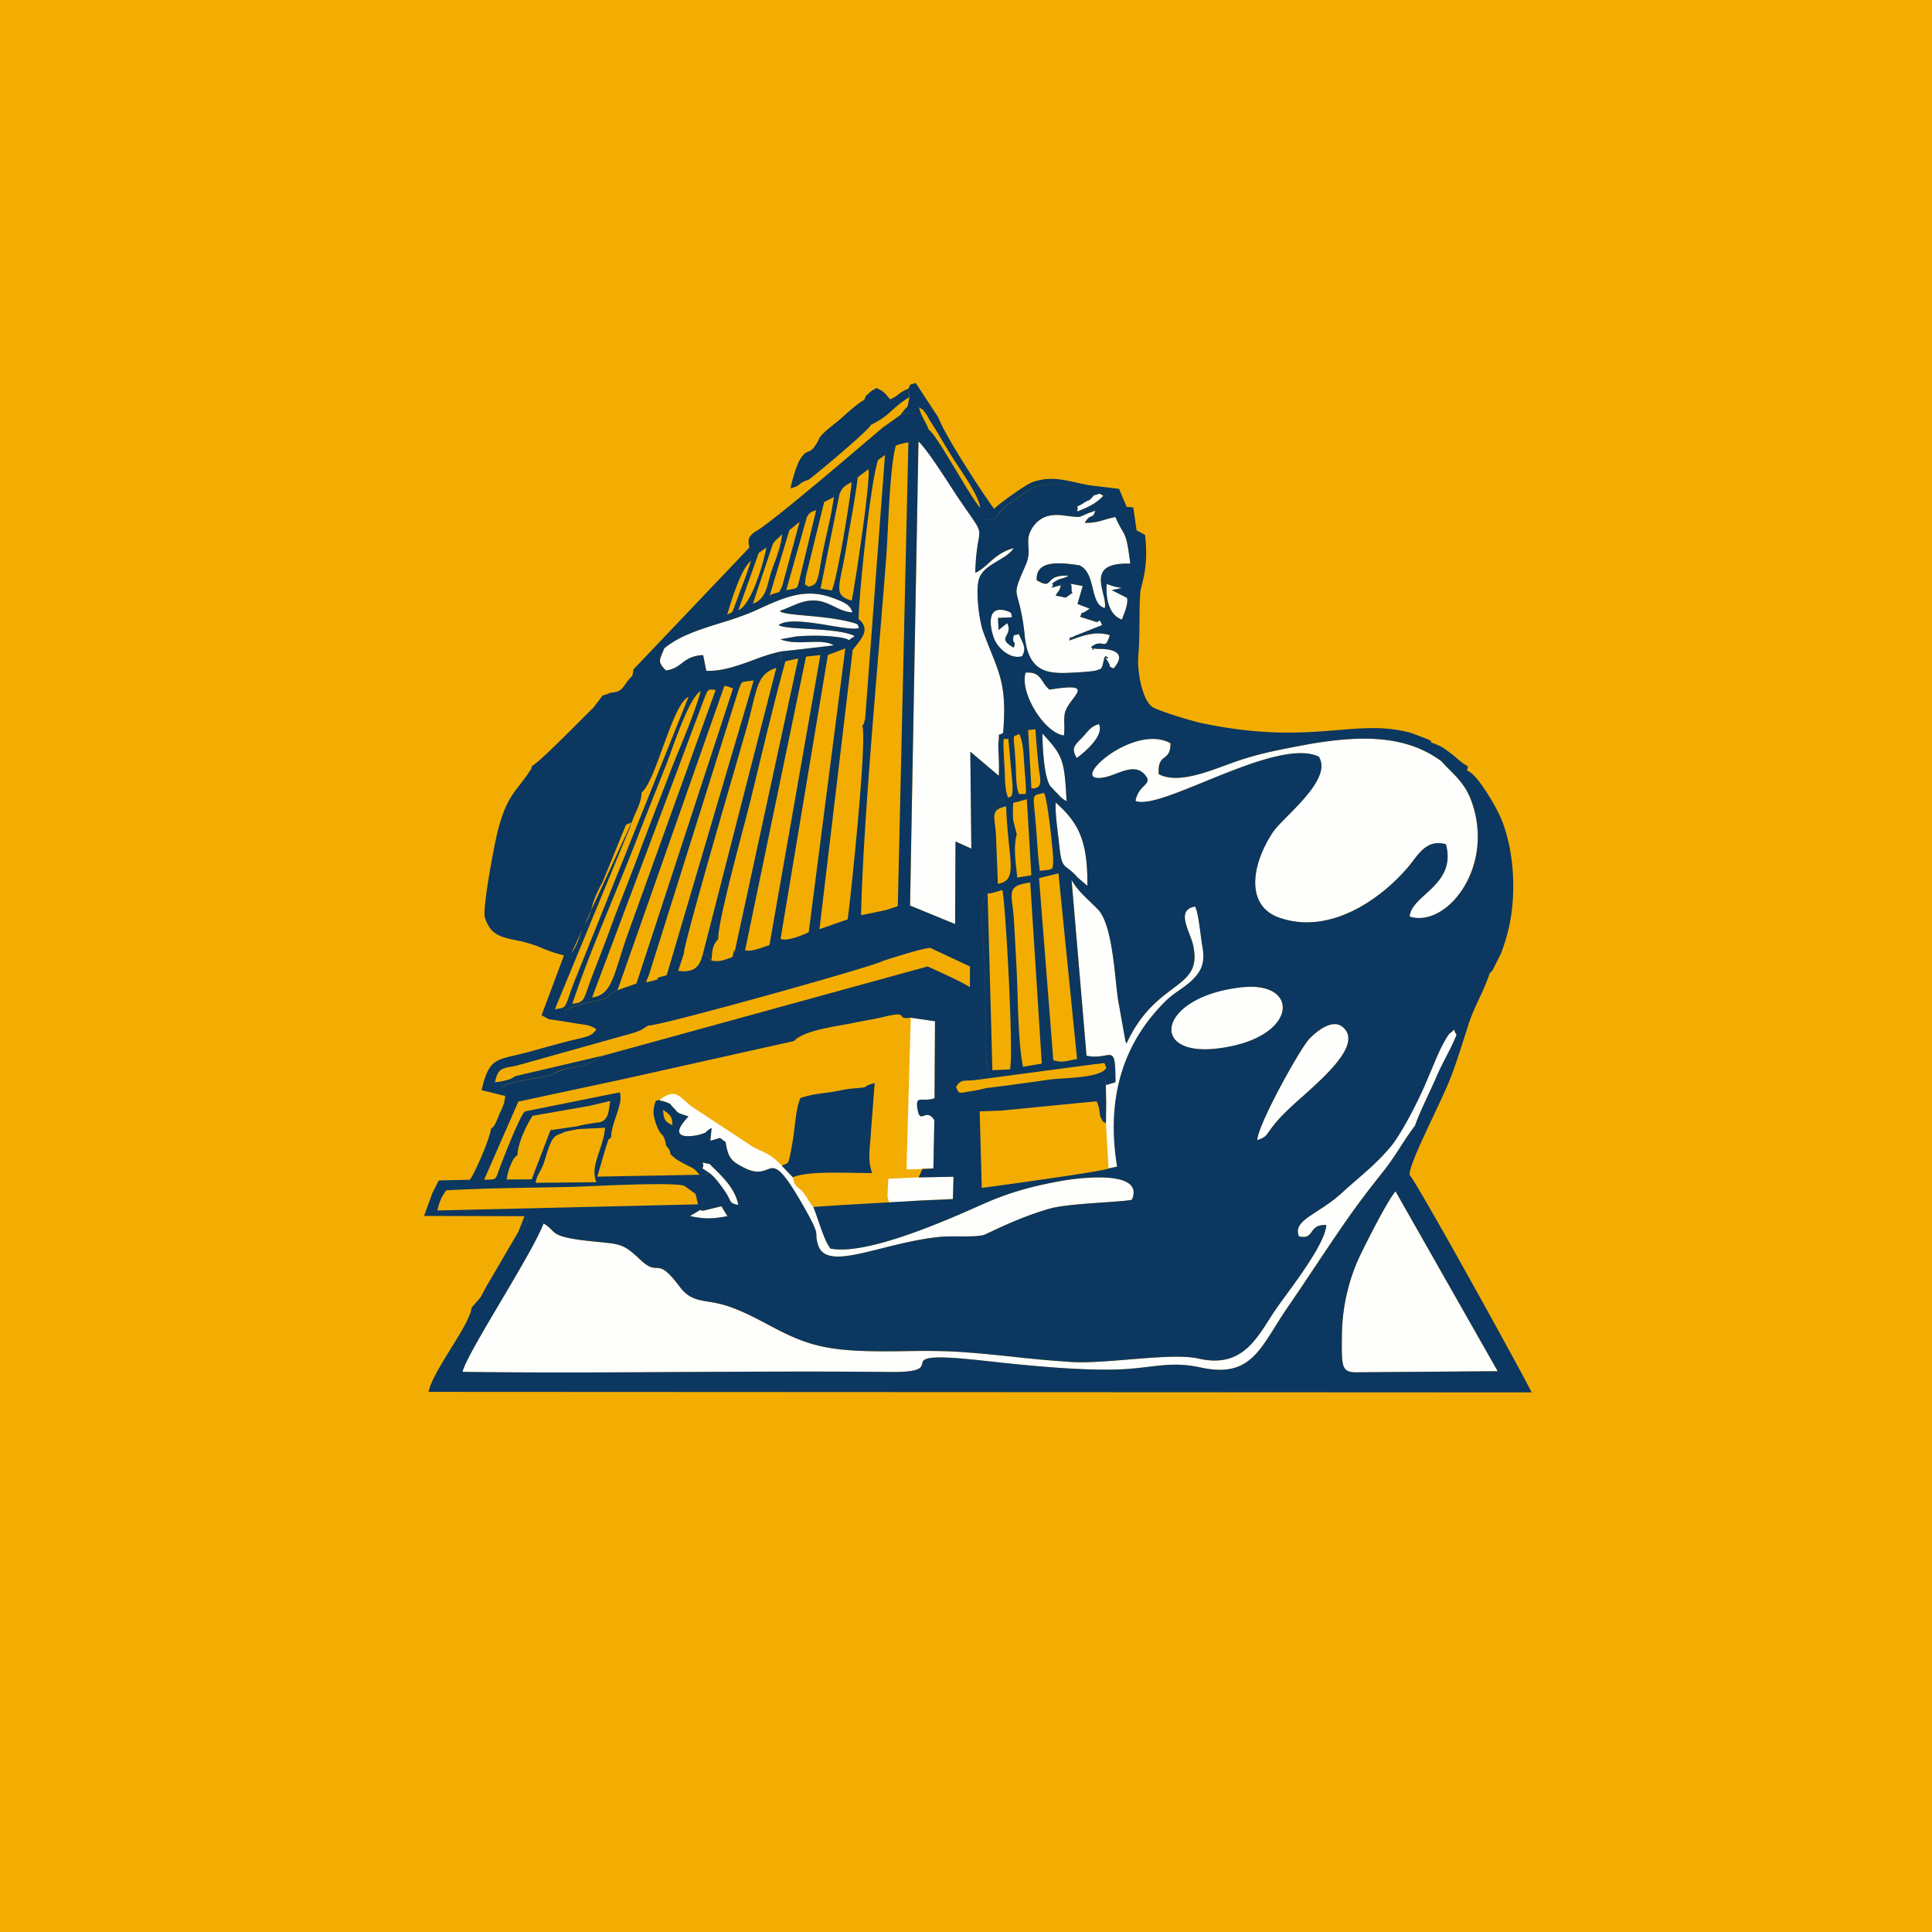 <?xml version="1.0" encoding="UTF-8"?>
<!-- generated by Finnhub -->
<svg viewBox="0 0 55.5 55.5" xmlns="http://www.w3.org/2000/svg">
<path d="M 0,0 H 55.5 V 55.5 H 0 Z" fill="rgb(243, 173, 2)"/>
<path d="M 28.685,22.273 C 28.705,22.082 28.698,21.916 28.69,21.718 L 28.688,21.667 L 28.686,21.605 A 2.726,2.726 0 0,1 28.681,21.349 C 28.699,21.209 28.697,21.149 28.697,21.122 L 28.698,21.102 L 28.707,21.101 C 28.721,21.1 28.751,21.098 28.817,21.053 C 28.915,19.841 28.757,19.447 28.476,18.742 A 20.93,20.93 0 0,1 28.24,18.129 C 28.135,17.835 28.006,16.901 28.143,16.585 C 28.24,16.365 28.465,16.231 28.681,16.103 C 28.861,15.996 29.035,15.893 29.121,15.746 C 28.779,15.84 28.576,16.023 28.396,16.185 C 28.272,16.295 28.159,16.397 28.02,16.454 C 28.034,15.962 28.08,15.698 28.109,15.527 A 0.894,0.894 0 0,0 28.132,15.273 C 28.117,15.152 28.038,15.038 27.822,14.727 A 20.401,20.401 0 0,1 27.3,13.952 C 26.993,13.482 26.606,12.888 26.387,12.682 L 26.146,26.015 L 27.44,26.546 L 27.451,24.174 L 27.906,24.378 L 27.876,21.592 L 28.695,22.288 Z M 40.647,32.337 A 9.5,9.5 0 0,1 41.011,31.49 C 41.095,31.31 41.178,31.131 41.249,30.966 C 41.334,30.765 41.436,30.566 41.535,30.373 A 6.34,6.34 0 0,0 41.841,29.726 A 0.276,0.276 0 0,1 41.776,29.589 C 41.776,29.583 41.775,29.579 41.773,29.579 C 41.771,29.577 41.767,29.581 41.759,29.589 C 41.742,29.606 41.709,29.639 41.637,29.689 A 1.421,1.421 0 0,0 41.513,29.877 A 4.68,4.68 0 0,0 41.3,30.304 C 41.227,30.47 41.166,30.616 41.104,30.764 C 41.04,30.914 40.976,31.068 40.898,31.245 C 40.668,31.765 40.226,32.615 39.929,32.963 C 39.611,33.335 39.314,33.593 38.991,33.873 C 38.85,33.995 38.704,34.122 38.549,34.264 C 38.304,34.489 38.051,34.654 37.837,34.792 C 37.451,35.042 37.188,35.213 37.311,35.517 C 37.545,35.572 37.608,35.485 37.678,35.387 S 37.828,35.179 38.096,35.191 C 38.081,35.65 37.351,36.646 36.906,37.254 C 36.806,37.388 36.722,37.504 36.662,37.591 C 36.59,37.694 36.522,37.802 36.452,37.911 C 36.016,38.593 35.571,39.29 34.428,39.028 C 33.987,38.926 33.215,38.99 32.438,39.053 C 31.836,39.103 31.231,39.153 30.774,39.126 A 36.002,36.002 0 0,1 29.106,38.977 A 31.24,31.24 0 0,0 27.306,38.822 C 26.906,38.803 26.474,38.809 26.033,38.814 C 25.18,38.825 24.3,38.836 23.574,38.672 C 22.971,38.536 22.504,38.288 22.034,38.04 C 21.684,37.854 21.334,37.669 20.927,37.529 C 20.707,37.454 20.52,37.423 20.352,37.395 C 20.022,37.341 19.772,37.299 19.521,36.962 C 19.125,36.433 18.995,36.429 18.853,36.424 C 18.747,36.42 18.633,36.417 18.397,36.194 C 17.927,35.751 17.847,35.743 17.197,35.679 L 17.031,35.662 C 16.073,35.565 15.974,35.465 15.84,35.328 A 0.925,0.925 0 0,0 15.612,35.148 C 15.435,35.606 14.895,36.518 14.379,37.392 C 13.855,38.276 13.355,39.121 13.282,39.411 C 15.4,39.438 17.529,39.426 19.655,39.414 C 21.633,39.404 23.609,39.392 25.57,39.414 C 26.428,39.422 26.459,39.294 26.487,39.178 C 26.523,39.03 26.554,38.901 28.268,39.091 C 29.453,39.223 31.326,39.418 32.474,39.32 C 32.66,39.304 32.829,39.284 32.988,39.264 C 33.49,39.204 33.898,39.154 34.492,39.284 C 35.725,39.554 36.095,38.964 36.631,38.106 C 36.743,37.926 36.863,37.736 36.999,37.538 C 37.259,37.16 37.507,36.788 37.755,36.416 C 38.089,35.917 38.422,35.418 38.785,34.903 C 39.086,34.476 39.408,34.064 39.74,33.645 C 39.936,33.399 40.08,33.176 40.227,32.95 C 40.354,32.754 40.482,32.556 40.647,32.337 Z M 39.076,36.056 C 39.248,35.698 39.879,34.446 40.09,34.226 L 43.024,39.39 L 38.901,39.423 C 38.536,39.393 38.537,39.239 38.549,38.336 C 38.559,37.497 38.768,36.699 39.076,36.056 Z" fill="rgb(254, 254, 253)"/>
<path d="M 19.0,31.635 C 19.006,31.646 18.968,31.6 19.074,31.64 L 19.164,31.671 A 0.726,0.726 0 0,0 19.264,31.715 H 19.265 S 19.265,31.716 19.265,31.715 V 31.717 C 19.264,31.719 19.255,31.731 19.36,31.836 C 19.451,31.929 19.428,31.92 19.424,31.918 L 19.426,31.919 L 19.483,31.959 C 19.495,31.969 19.517,31.982 19.531,31.989 L 19.779,32.071 C 19.038,32.846 20.062,32.609 20.117,32.589 C 20.274,32.535 20.277,32.532 20.285,32.517 C 20.293,32.503 20.306,32.48 20.443,32.403 L 20.405,32.767 C 20.515,32.743 20.575,32.721 20.615,32.707 C 20.645,32.697 20.661,32.691 20.677,32.693 C 20.695,32.696 20.711,32.708 20.747,32.736 C 20.769,32.754 20.8,32.778 20.845,32.81 C 20.915,33.277 21.022,33.362 21.374,33.544 C 21.717,33.72 21.891,33.654 22.03,33.6 C 22.269,33.509 22.407,33.456 23.117,34.713 C 23.449,35.301 23.45,35.38 23.452,35.492 C 23.453,35.549 23.454,35.614 23.499,35.759 C 23.659,36.281 24.38,36.1 25.323,35.863 C 25.84,35.733 26.425,35.586 27.02,35.53 C 27.176,35.515 27.362,35.516 27.55,35.517 C 27.802,35.519 28.056,35.521 28.24,35.482 C 28.267,35.477 28.35,35.438 28.476,35.379 C 28.809,35.222 29.447,34.921 30.159,34.719 C 30.483,34.626 31.199,34.576 31.759,34.537 C 32.15,34.51 32.465,34.488 32.516,34.461 C 32.89,33.589 30.988,33.834 30.473,33.926 C 29.661,34.072 28.988,34.258 28.278,34.572 L 28.171,34.619 C 27.198,35.051 24.909,36.069 23.858,35.868 C 23.728,35.708 23.615,35.378 23.512,35.079 C 23.459,34.926 23.41,34.782 23.362,34.671 C 23.289,34.585 23.245,34.512 23.202,34.444 A 1.424,1.424 0 0,0 23.086,34.272 C 23.013,34.182 22.961,34.141 22.921,34.109 C 22.851,34.052 22.818,34.026 22.775,33.819 L 22.461,33.489 C 22.2,33.218 22.088,33.165 21.784,33.022 C 21.741,33.002 21.693,32.98 21.641,32.954 L 19.833,31.763 A 5.054,5.054 0 0,1 19.701,31.645 C 19.461,31.425 19.339,31.311 18.948,31.592 A 0.62,0.62 0 0,1 19.009,31.65 Z M 19.038,18.74 L 19.087,18.621 C 19.518,18.266 20.091,18.087 20.679,17.904 A 8.69,8.69 0 0,0 21.746,17.52 C 22.546,17.151 23.141,16.892 23.906,17.173 C 24.276,17.308 24.426,17.381 24.486,17.593 C 24.287,17.581 24.127,17.503 23.966,17.426 C 23.676,17.286 23.383,17.144 22.857,17.366 L 22.463,17.531 C 22.456,17.518 22.44,17.533 22.424,17.548 L 22.408,17.562 C 22.501,17.627 22.794,17.653 23.163,17.687 A 9.7,9.7 0 0,1 24.275,17.833 C 24.645,17.913 24.651,17.945 24.661,17.995 A 0.121,0.121 0 0,0 24.675,18.037 C 24.57,18.093 24.239,18.037 23.855,17.974 C 23.291,17.881 22.613,17.768 22.369,17.958 C 22.462,18.024 22.794,18.043 23.181,18.065 C 23.678,18.094 24.267,18.128 24.555,18.274 A 1.185,1.185 0 0,0 24.41,18.374 C 24.398,18.384 24.393,18.388 24.388,18.388 C 24.384,18.388 24.38,18.385 24.374,18.382 C 24.351,18.367 24.293,18.332 24.067,18.302 A 5.981,5.981 0 0,0 22.883,18.283 L 22.419,18.366 C 22.668,18.465 22.954,18.454 23.224,18.445 C 23.503,18.435 23.764,18.425 23.95,18.538 C 23.935,18.546 22.574,18.701 22.44,18.713 C 22.193,18.76 21.93,18.856 21.657,18.956 C 21.213,19.118 20.746,19.288 20.292,19.269 L 20.202,18.819 A 0.946,0.946 0 0,0 19.588,19.051 C 19.468,19.143 19.348,19.232 19.133,19.26 C 18.913,19.036 18.934,18.988 19.038,18.74 Z" fill="rgb(254, 254, 253)"/>
<path d="M 26.484,33.567 L 26.812,33.562 L 26.84,32.176 C 26.72,31.986 26.62,32.02 26.54,32.049 C 26.457,32.079 26.395,32.1 26.354,31.849 C 26.311,31.582 26.385,31.584 26.531,31.587 C 26.615,31.589 26.722,31.592 26.845,31.545 L 26.859,29.335 L 26.163,29.233 L 26.041,33.593 L 26.494,33.582 Z M 25.54,34.53 C 25.528,34.52 25.524,34.5 25.516,34.462 A 0.81,0.81 0 0,0 25.494,34.364 L 25.519,33.862 L 26.389,33.822 L 27.392,33.802 L 27.374,34.444 L 26.969,34.462 C 26.766,34.471 26.565,34.479 26.364,34.49 C 26.303,34.493 26.227,34.5 26.15,34.507 C 26.05,34.516 25.946,34.525 25.873,34.525 C 25.766,34.526 25.693,34.532 25.643,34.535 C 25.583,34.54 25.555,34.543 25.54,34.53 Z M 20.401,33.714 C 20.551,33.842 20.631,33.954 20.742,34.107 L 20.802,34.189 C 20.881,34.299 20.919,34.378 20.948,34.436 C 21.001,34.546 21.018,34.583 21.209,34.614 C 21.123,34.174 20.809,33.861 20.541,33.594 A 7.87,7.87 0 0,1 20.391,33.442 A 4.936,4.936 0 0,1 20.233,33.409 C 20.194,33.401 20.18,33.398 20.178,33.401 C 20.177,33.403 20.179,33.407 20.183,33.413 C 20.197,33.434 20.228,33.483 20.176,33.564 L 20.401,33.714 Z M 20.104,34.764 L 20.192,34.782 L 20.722,34.655 L 20.894,34.939 C 20.458,35.019 20.245,35.026 19.818,34.937 L 20.104,34.764 Z M 41.4,21.864 C 40.37,21.1 39.063,21.131 37.65,21.369 L 37.483,21.401 C 36.737,21.541 36.131,21.654 35.43,21.902 L 35.2,21.986 C 34.59,22.212 33.788,22.508 33.283,22.241 C 33.263,21.905 33.354,21.834 33.447,21.762 C 33.533,21.696 33.619,21.629 33.622,21.354 C 32.542,20.744 30.549,22.574 31.742,22.328 C 31.838,22.308 31.942,22.268 32.05,22.228 C 32.344,22.116 32.658,21.996 32.883,22.255 C 33.02,22.415 32.957,22.479 32.856,22.581 A 0.747,0.747 0 0,0 32.615,23.009 C 32.925,23.141 33.708,22.821 34.598,22.458 C 35.788,21.972 37.172,21.407 37.88,21.736 C 38.19,22.223 37.492,22.929 36.984,23.443 C 36.8,23.629 36.641,23.79 36.564,23.906 C 35.946,24.834 35.764,26.018 36.744,26.363 C 38.184,26.868 39.652,25.852 40.464,24.889 C 40.505,24.839 40.546,24.785 40.588,24.73 C 40.81,24.438 41.054,24.117 41.533,24.255 C 41.726,24.978 41.307,25.361 40.943,25.692 C 40.714,25.902 40.507,26.09 40.491,26.332 C 41.559,26.669 42.971,24.884 42.253,22.98 C 42.101,22.577 41.86,22.335 41.635,22.11 A 4.114,4.114 0 0,1 41.401,21.865 Z M 30.781,16.948 C 30.785,16.934 30.791,16.908 30.768,16.772 L 31.101,16.835 L 30.951,17.352 L 31.3,17.484 C 31.131,17.614 31.096,17.608 31.084,17.606 H 31.08 C 31.077,17.606 31.076,17.61 31.07,17.623 A 1.38,1.38 0 0,1 31.027,17.721 L 31.424,17.847 C 31.521,17.888 31.552,17.857 31.57,17.839 C 31.591,17.819 31.595,17.815 31.66,17.959 L 30.86,18.275 C 30.765,18.331 30.743,18.313 30.739,18.301 V 18.294 A 0.494,0.494 0 0,1 30.716,18.401 L 30.803,18.37 C 31.148,18.248 31.481,18.13 31.88,18.247 C 31.795,18.522 31.75,18.512 31.665,18.495 C 31.596,18.482 31.502,18.463 31.34,18.59 L 31.393,18.637 C 31.362,18.643 31.381,18.663 31.399,18.672 C 31.417,18.68 31.432,18.677 31.393,18.637 A 0.375,0.375 0 0,1 31.513,18.644 H 31.521 C 31.619,18.641 32.5,18.612 31.987,19.206 L 31.93,19.176 C 31.892,19.158 31.883,19.153 31.88,19.146 V 19.136 C 31.88,19.119 31.88,19.08 31.788,18.945 A 0.482,0.482 0 0,1 31.754,18.89 C 31.859,18.941 31.844,18.909 31.809,18.88 C 31.775,18.852 31.722,18.826 31.754,18.89 A 1.064,1.064 0 0,1 31.726,18.876 A 0.15,0.15 0 0,0 31.717,18.922 V 18.929 L 31.67,19.124 C 31.653,19.155 31.646,19.174 31.641,19.187 C 31.638,19.197 31.636,19.202 31.631,19.207 C 31.626,19.213 31.617,19.216 31.596,19.223 A 1.595,1.595 0 0,0 31.529,19.249 C 31.427,19.289 31.095,19.309 30.955,19.317 H 30.94 C 30.17,19.363 29.552,19.395 29.435,18.272 A 5.828,5.828 0 0,0 29.25,17.239 C 29.166,16.931 29.162,16.919 29.462,16.239 C 29.564,16.006 29.552,15.843 29.542,15.692 C 29.53,15.528 29.519,15.378 29.652,15.17 C 29.828,14.892 30.096,14.75 30.529,14.806 L 30.559,14.81 C 30.881,14.85 30.964,14.861 31.037,14.84 A 0.597,0.597 0 0,0 31.117,14.806 A 2.32,2.32 0 0,1 31.465,14.674 C 31.42,14.81 31.39,14.821 31.348,14.837 C 31.306,14.852 31.252,14.872 31.159,15.02 C 31.416,15.026 31.549,14.987 31.712,14.938 C 31.802,14.911 31.902,14.882 32.04,14.855 A 0.13,0.13 0 0,1 32.055,14.889 L 32.057,14.894 C 32.135,15.063 32.191,15.162 32.235,15.238 C 32.347,15.434 32.377,15.486 32.469,16.193 C 31.474,16.16 31.587,16.633 31.688,17.05 C 31.726,17.208 31.762,17.358 31.735,17.47 C 31.515,17.414 31.455,17.168 31.39,16.907 C 31.325,16.64 31.256,16.357 31.01,16.242 C 30.442,16.155 29.746,16.083 29.779,16.668 C 30.043,16.824 30.085,16.778 30.159,16.701 C 30.23,16.625 30.331,16.519 30.697,16.541 A 0.7,0.7 0 0,1 30.501,16.621 C 30.43,16.641 30.366,16.657 30.221,16.772 C 30.278,16.815 30.228,16.855 30.206,16.874 C 30.199,16.879 30.195,16.882 30.196,16.884 C 30.196,16.887 30.219,16.88 30.288,16.862 L 30.478,16.812 L 30.477,16.815 A 0.246,0.246 0 0,0 30.456,16.883 A 0.152,0.152 0 0,1 30.43,16.946 L 30.423,16.957 L 30.321,17.112 C 30.441,17.127 30.505,17.145 30.545,17.156 A 0.158,0.158 0 0,0 30.602,17.166 C 30.623,17.164 30.642,17.149 30.69,17.116 C 30.717,17.096 30.754,17.069 30.805,17.034 C 30.777,16.964 30.778,16.961 30.781,16.948 Z M 31.769,31.17 L 31.777,31.61 L 31.77,32.274 L 31.846,33.566 L 32.094,33.512 C 31.778,31.562 32.247,29.972 33.504,28.742 A 2.99,2.99 0 0,1 33.884,28.442 C 34.014,28.35 34.145,28.259 34.256,28.149 C 34.543,27.867 34.625,27.622 34.536,27.147 A 6.287,6.287 0 0,1 34.496,26.864 C 34.456,26.556 34.401,26.135 34.33,26.041 C 33.901,26.121 34.039,26.483 34.171,26.831 C 34.216,26.949 34.26,27.065 34.281,27.168 C 34.425,27.85 34.127,28.075 33.685,28.407 C 33.287,28.706 32.773,29.092 32.362,29.979 A 0.218,0.218 0 0,1 32.347,29.942 C 32.342,29.926 32.337,29.912 32.335,29.919 L 32.119,28.709 C 32.099,28.567 32.079,28.39 32.059,28.196 C 31.981,27.462 31.877,26.471 31.541,26.123 A 7.718,7.718 0 0,0 31.317,25.903 C 31.115,25.709 30.92,25.521 30.784,25.273 L 31.214,30.328 C 31.445,30.375 31.614,30.346 31.736,30.324 C 31.994,30.279 32.046,30.27 32.046,31.092 L 31.769,31.17 Z" fill="rgb(254, 254, 253)"/>
<path d="M 35.684,28.345 C 33.285,28.615 32.962,30.355 34.961,30.122 C 37.291,29.852 37.381,28.182 35.694,28.361 Z M 36.116,32.753 C 36.33,32.683 36.363,32.636 36.459,32.499 C 36.532,32.395 36.642,32.239 36.897,31.981 C 37.022,31.854 37.191,31.702 37.378,31.536 C 38.121,30.872 39.128,29.974 38.575,29.506 C 38.255,29.233 37.76,29.687 37.609,29.847 C 37.351,30.119 36.142,32.285 36.116,32.753 Z M 30.575,20.805 C 30.577,20.906 30.579,21.013 30.565,21.128 C 29.998,21.058 29.285,19.891 29.465,19.324 C 29.772,19.301 29.855,19.427 29.957,19.58 C 30.007,19.656 30.061,19.738 30.149,19.812 C 31.149,19.648 31.023,19.814 30.819,20.085 C 30.724,20.211 30.612,20.359 30.587,20.508 C 30.571,20.602 30.573,20.7 30.575,20.805 Z M 30.946,25.197 L 31.238,25.447 C 31.248,24.143 30.982,23.635 30.328,23.055 C 30.312,23.305 30.358,23.673 30.397,23.995 C 30.411,24.111 30.425,24.22 30.434,24.317 C 30.482,24.801 30.541,24.846 30.685,24.956 C 30.752,25.006 30.836,25.07 30.946,25.197 Z M 30.43,22.853 C 30.404,22.826 30.37,22.789 30.314,22.735 A 1.57,1.57 0 0,0 30.207,22.621 L 30.177,22.591 C 29.981,22.334 29.947,21.385 29.945,21.073 C 30.556,21.723 30.575,21.864 30.639,23.014 A 0.715,0.715 0 0,1 30.43,22.854 Z M 29.364,18.85 C 29.466,18.648 29.423,18.554 29.334,18.363 A 4.436,4.436 0 0,1 29.268,18.214 A 0.504,0.504 0 0,1 29.176,18.236 C 29.126,18.244 29.118,18.246 29.107,18.334 C 29.098,18.407 29.115,18.431 29.131,18.452 C 29.149,18.479 29.165,18.5 29.122,18.605 C 28.818,18.432 28.862,18.351 28.919,18.242 C 28.962,18.161 29.013,18.064 28.933,17.902 L 28.686,18.099 L 28.668,17.751 L 29.028,17.736 A 0.23,0.23 0 0,0 29.077,17.718 A 0.123,0.123 0 0,1 29.056,17.656 C 29.05,17.615 29.046,17.583 28.879,17.538 C 28.409,17.413 28.396,17.866 28.542,18.303 C 28.658,18.65 29.058,18.955 29.364,18.849 Z M 32.27,17.694 A 2.4,2.4 0 0,0 32.23,17.798 C 31.835,17.668 31.762,17.128 31.793,16.778 C 31.863,16.8 31.904,16.814 31.936,16.826 C 32.006,16.85 32.031,16.859 32.227,16.89 L 31.937,16.954 L 32.374,17.175 C 32.413,17.311 32.334,17.521 32.269,17.693 Z M 30.931,21.774 C 30.945,21.771 31.759,21.179 31.568,20.801 C 31.374,20.861 31.301,20.946 31.198,21.065 C 31.166,21.103 31.131,21.145 31.088,21.189 L 31.042,21.235 C 30.856,21.425 30.772,21.512 30.932,21.774 Z M 31.267,14.375 C 31.299,14.365 31.304,14.363 31.424,14.227 C 31.544,14.207 31.563,14.185 31.582,14.184 C 31.599,14.184 31.616,14.197 31.692,14.239 C 31.486,14.473 31.213,14.588 30.942,14.694 C 30.969,14.566 30.935,14.556 30.936,14.552 C 30.936,14.547 30.971,14.547 31.136,14.442 A 0.474,0.474 0 0,1 31.267,14.375 Z" fill="rgb(254, 254, 253)"/>
<path d="M 30.47,16.795 L 30.768,16.771 C 30.791,16.905 30.785,16.933 30.781,16.947 C 30.778,16.961 30.777,16.963 30.807,17.034 C 30.666,17.129 30.637,17.162 30.603,17.166 C 30.566,17.17 30.525,17.138 30.323,17.112 L 30.424,16.957 L 30.43,16.947 A 0.15,0.15 0 0,0 30.457,16.883 A 0.224,0.224 0 0,1 30.48,16.81 Z M 18.142,23.631 L 18.109,23.701 C 18.087,23.685 18.117,23.655 18.135,23.638 L 18.142,23.631 Z M 18.142,23.631 L 18.145,23.625 L 18.143,23.63 L 18.142,23.631 Z M 22.773,33.817 L 22.458,33.487 C 22.501,33.465 22.534,33.452 22.558,33.442 C 22.644,33.409 22.648,33.408 22.701,33.162 A 8.39,8.39 0 0,0 22.827,32.369 C 22.868,32.034 22.905,31.741 22.994,31.542 C 23.243,31.457 23.459,31.428 23.685,31.398 C 23.816,31.381 23.95,31.363 24.096,31.333 C 24.369,31.278 24.391,31.277 24.602,31.26 L 24.669,31.254 C 24.841,31.239 24.854,31.229 24.88,31.208 C 24.905,31.189 24.942,31.161 25.127,31.112 L 25.021,32.493 A 7.632,7.632 0 0,1 24.998,32.811 C 24.97,33.135 24.944,33.433 25.06,33.697 C 24.884,33.699 24.693,33.696 24.496,33.692 C 23.857,33.681 23.163,33.669 22.773,33.817 Z" fill="rgb(12, 55, 96)"/>
<path d="M 26.113,11.392 L 26.093,11.165 C 26.115,11.124 26.127,11.097 26.135,11.079 C 26.144,11.059 26.148,11.05 26.155,11.045 C 26.16,11.041 26.167,11.04 26.18,11.037 A 0.712,0.712 0 0,0 26.305,11 L 26.958,11.998 C 27.141,12.505 28.234,14.187 28.558,14.618 C 28.699,14.468 29.469,13.914 29.676,13.844 C 30.14,13.687 30.511,13.771 30.916,13.861 C 31.041,13.889 31.169,13.918 31.305,13.941 L 32.147,14.043 L 32.363,14.556 L 32.368,14.559 L 32.556,14.579 L 32.651,15.235 V 15.236 L 32.893,15.364 C 32.983,16.096 32.867,16.546 32.8,16.809 C 32.778,16.894 32.761,16.959 32.758,17.008 C 32.738,17.284 32.736,17.569 32.734,17.858 C 32.731,18.188 32.728,18.521 32.7,18.848 C 32.661,19.298 32.82,20.102 33.092,20.3 C 33.25,20.416 34.249,20.716 34.505,20.77 C 36.308,21.149 37.468,21.052 38.428,20.973 C 39.185,20.91 39.818,20.857 40.543,21.056 L 41.04,21.246 C 41.07,21.266 41.092,21.281 41.11,21.291 C 41.106,21.297 41.107,21.309 41.115,21.331 C 41.395,21.432 41.426,21.456 41.636,21.611 L 41.688,21.649 C 41.749,21.694 41.798,21.737 41.848,21.781 C 41.935,21.856 42.021,21.931 42.17,22.016 L 42.143,22.141 H 42.147 C 42.394,22.209 42.815,22.915 43,23.261 C 43.488,24.172 43.579,25.581 43.355,26.598 A 5.15,5.15 0 0,1 43.12,27.384 L 42.888,27.851 C 42.83,27.936 42.805,27.949 42.801,27.951 A 0.5,0.5 0 0,1 42.681,27.948 A 0.164,0.164 0 0,0 42.612,27.948 A 0.179,0.179 0 0,1 42.678,27.949 C 42.708,27.953 42.747,27.957 42.798,27.952 A 6.25,6.25 0 0,1 42.507,28.653 C 42.39,28.905 42.269,29.165 42.181,29.44 L 42.071,29.786 C 41.944,30.184 41.831,30.54 41.685,30.924 C 41.575,31.212 41.376,31.634 41.172,32.068 C 40.838,32.775 40.49,33.513 40.492,33.753 C 40.666,33.899 43.664,39.32 44,39.999 L 12.312,39.984 C 12.374,39.673 12.67,39.194 12.957,38.731 C 13.244,38.267 13.522,37.817 13.547,37.565 L 13.795,37.28 C 13.835,37.214 13.865,37.156 13.898,37.094 L 13.96,36.976 L 14.897,35.376 C 15.105,35.231 15.117,35.174 15.134,35.091 A 0.59,0.59 0 0,1 15.236,34.852 H 15.234 C 15.157,34.968 15.144,35.036 15.131,35.092 C 15.114,35.175 15.102,35.232 14.895,35.376 L 15.067,34.938 L 12.182,34.93 L 12.424,34.266 L 12.605,33.91 L 13.498,33.89 C 13.652,33.686 14.09,32.66 14.1,32.435 C 14.13,32.403 14.147,32.39 14.158,32.38 L 14.165,32.375 L 14.17,32.371 A 0.602,0.602 0 0,0 14.247,32.237 L 14.256,32.221 C 14.273,32.188 14.298,32.126 14.321,32.069 L 14.349,31.999 L 14.401,31.883 C 14.461,31.753 14.487,31.696 14.515,31.485 L 14.51,31.475 A 10.07,10.07 0 0,0 14.406,31.23 C 14.682,31.088 14.993,31.04 15.28,30.995 C 15.512,30.959 15.729,30.925 15.899,30.846 C 16.231,30.693 16.406,30.668 16.561,30.646 C 16.716,30.625 16.85,30.606 17.098,30.466 A 0.661,0.661 0 0,0 17.138,30.441 L 17.148,30.434 L 17.16,30.427 A 0.842,0.842 0 0,0 17.193,30.403 A 0.174,0.174 0 0,1 17.223,30.383 L 17.227,30.38 A 0.426,0.426 0 0,0 17.285,30.337 L 26.648,27.763 S 27.644,28.206 27.863,28.36 V 27.763 L 26.723,27.229 C 26.445,27.247 25.358,27.606 25.358,27.606 C 25.151,27.749 18.935,29.483 18.628,29.46 H 18.62 L 18.416,29.589 A 0.992,0.992 0 0,1 18.316,29.629 A 0.925,0.925 0 0,0 18.231,29.662 L 14.838,30.613 L 14.732,30.633 C 14.394,30.695 14.299,30.713 14.218,31.094 C 14.253,31.087 14.289,31.082 14.325,31.076 C 14.406,31.063 14.488,31.05 14.563,31.027 A 0.602,0.602 0 0,0 14.764,30.938 A 0.538,0.538 0 0,1 14.799,30.915 L 17.283,30.333 A 0.367,0.367 0 0,1 17.224,30.376 L 17.22,30.379 A 0.671,0.671 0 0,1 17.157,30.423 L 17.15,30.428 A 1.27,1.27 0 0,1 16.56,30.643 A 2.004,2.004 0 0,0 15.896,30.843 C 15.726,30.921 15.51,30.955 15.277,30.991 C 14.99,31.036 14.679,31.084 14.403,31.226 C 14.417,31.255 14.449,31.333 14.476,31.396 C 14.496,31.442 14.511,31.481 14.514,31.485 L 13.833,31.315 C 14.029,30.494 14.206,30.453 14.793,30.316 C 14.922,30.286 15.07,30.252 15.243,30.204 C 15.586,30.108 15.886,30.024 16.231,29.934 C 16.366,29.898 16.48,29.872 16.576,29.849 C 16.891,29.776 17.02,29.745 17.13,29.569 C 16.978,29.461 16.886,29.449 16.705,29.423 A 6.23,6.23 0 0,1 16.515,29.395 A 18.95,18.95 0 0,0 15.768,29.28 L 15.558,29.166 L 16.201,27.444 A 3.582,3.582 0 0,1 15.603,27.248 A 3.748,3.748 0 0,0 14.928,27.031 L 14.915,27.029 C 14.36,26.916 14.105,26.864 13.935,26.376 C 13.839,26.177 14.188,24.318 14.295,23.887 C 14.493,23.107 14.695,22.848 14.936,22.538 C 15.018,22.433 15.104,22.323 15.196,22.184 L 15.23,22.134 C 15.246,22.11 15.254,22.098 15.26,22.086 A 0.275,0.275 0 0,0 15.273,22.039 L 15.281,22.007 C 15.471,21.902 16.166,21.206 16.647,20.725 C 16.82,20.551 16.965,20.406 17.048,20.327 L 17.314,19.977 L 17.402,19.953 L 17.446,19.937 A 1.51,1.51 0 0,0 17.536,19.9 C 17.746,19.875 17.817,19.866 17.946,19.68 C 18.041,19.54 18.093,19.488 18.123,19.458 C 18.136,19.445 18.145,19.436 18.153,19.426 C 18.17,19.401 18.176,19.366 18.196,19.25 L 18.199,19.228 L 21.526,15.731 C 21.49,15.532 21.473,15.434 21.681,15.281 C 22.045,15.101 23.997,13.439 24.689,12.851 L 24.839,12.722 L 25.276,12.353 L 25.352,12.289 L 25.872,11.915 L 26.307,11.832 V 11.83 L 25.869,11.913 L 25.957,11.801 C 26.032,11.707 26.035,11.716 26.037,11.72 C 26.039,11.721 26.042,11.715 26.063,11.679 L 26.079,11.651 L 26.123,11.408 C 25.914,11.534 25.771,11.66 25.634,11.78 A 2.227,2.227 0 0,1 25.021,12.202 C 24.976,12.344 23.447,13.627 23.233,13.778 C 23.056,13.839 23.013,13.876 22.973,13.91 C 22.93,13.946 22.893,13.978 22.709,14.031 C 22.746,13.828 22.871,13.393 22.969,13.223 C 23.085,13.025 23.151,13 23.218,12.974 C 23.292,12.946 23.367,12.917 23.511,12.646 C 23.548,12.514 23.753,12.351 23.945,12.198 C 24.018,12.14 24.09,12.083 24.149,12.03 L 24.189,11.994 C 24.367,11.835 24.651,11.582 24.819,11.491 C 24.894,11.368 24.859,11.388 24.855,11.39 A 1.83,1.83 0 0,0 24.977,11.28 A 0.54,0.54 0 0,1 25.097,11.195 C 25.119,11.182 25.145,11.167 25.175,11.147 C 25.365,11.23 25.403,11.274 25.495,11.382 A 1.8,1.8 0 0,0 25.57,11.471 C 25.7,11.415 25.757,11.371 25.814,11.326 C 25.877,11.278 25.939,11.23 26.093,11.166 L 26.123,11.406 Z M 26.68,12.346 L 26.684,12.348 C 26.816,12.434 27.146,12.983 27.471,13.524 C 27.741,13.974 28.008,14.418 28.156,14.586 C 28.134,14.309 27.771,13.761 27.513,13.372 A 11.897,11.897 0 0,1 27.339,13.105 A 33.07,33.07 0 0,1 26.926,12.418 A 4.91,4.91 0 0,0 26.806,12.227 L 26.71,12.077 A 0.932,0.932 0 0,1 26.663,11.99 C 26.647,11.958 26.634,11.93 26.593,11.878 C 26.505,11.764 26.503,11.763 26.478,11.75 A 0.508,0.508 0 0,1 26.398,11.7 C 26.451,11.886 26.498,11.974 26.551,12.071 C 26.59,12.143 26.631,12.22 26.68,12.346 Z M 28.231,14.915 V 14.916 C 28.575,14.951 28.606,14.904 28.681,14.786 A 0.973,0.973 0 0,1 28.875,14.555 L 29.576,14.065 C 30.046,13.811 30.709,13.915 31.176,14.105 C 30.709,13.913 30.044,13.809 29.573,14.063 L 28.87,14.553 L 28.86,14.563 A 0.842,0.842 0 0,0 28.829,14.591 A 0.948,0.948 0 0,0 28.677,14.784 C 28.602,14.902 28.572,14.95 28.231,14.914 Z M 31.425,14.225 L 31.428,14.227 C 31.308,14.363 31.303,14.365 31.271,14.375 C 31.251,14.382 31.219,14.391 31.139,14.443 A 0.958,0.958 0 0,1 30.948,14.548 L 30.94,14.552 V 14.554 L 30.942,14.555 C 30.948,14.563 30.969,14.587 30.945,14.695 C 31.217,14.587 31.49,14.473 31.695,14.24 L 31.993,14.231 L 31.691,14.239 A 2.953,2.953 0 0,1 31.64,14.209 C 31.607,14.189 31.594,14.182 31.583,14.183 A 0.073,0.073 0 0,0 31.559,14.19 A 0.574,0.574 0 0,1 31.425,14.226 Z M 22.439,18.713 L 22.426,19 A 0.804,0.804 0 0,1 22.422,19.004 L 22.435,18.714 A 5.292,5.292 0 0,0 21.655,18.956 C 21.211,19.119 20.742,19.29 20.288,19.27 L 20.198,18.82 C 19.877,18.832 19.729,18.944 19.584,19.053 C 19.464,19.144 19.344,19.233 19.129,19.261 C 18.909,19.037 18.93,18.989 19.034,18.741 L 19.083,18.622 L 19.077,18.624 L 19.087,18.621 C 19.517,18.266 20.088,18.088 20.675,17.904 C 21.035,17.791 21.402,17.677 21.746,17.518 C 22.545,17.148 23.141,16.89 23.906,17.17 C 24.276,17.306 24.427,17.38 24.486,17.591 A 0.729,0.729 0 0,0 24.558,17.691 L 24.608,17.737 L 24.64,17.762 L 24.665,17.782 C 24.679,17.01 25.005,13.859 25.223,13.216 L 25.423,13.07 C 25.505,12.91 25.537,12.894 25.662,12.836 L 25.731,12.803 C 25.819,12.769 25.913,12.741 26.095,12.706 L 25.791,26.032 L 25.456,26.142 L 24.736,26.292 C 24.778,24.282 25.041,21.112 25.264,18.415 C 25.334,17.58 25.398,16.789 25.452,16.093 C 25.472,15.843 25.488,15.527 25.505,15.187 C 25.548,14.331 25.598,13.32 25.732,12.804 L 25.663,12.836 C 25.538,12.894 25.506,12.909 25.423,13.069 L 24.853,20.646 C 24.809,20.808 24.808,20.808 24.799,20.816 C 24.794,20.819 24.787,20.824 24.771,20.853 C 24.913,21.225 24.453,25.666 24.351,26.409 L 23.541,26.693 L 24.497,18.653 H 24.499 L 24.496,18.67 C 24.527,18.628 24.561,18.586 24.594,18.544 C 24.791,18.297 24.987,18.051 24.664,17.782 L 24.638,17.763 A 0.495,0.495 0 0,1 24.582,17.715 C 24.572,17.706 24.562,17.698 24.557,17.692 A 0.857,0.857 0 0,1 24.485,17.592 C 24.285,17.581 24.125,17.502 23.963,17.424 C 23.675,17.285 23.381,17.143 22.856,17.366 L 22.462,17.529 C 22.455,17.517 22.438,17.533 22.422,17.547 L 22.407,17.561 C 22.499,17.625 22.791,17.651 23.157,17.685 C 23.499,17.715 23.905,17.753 24.274,17.832 C 24.644,17.91 24.65,17.942 24.66,17.992 A 0.131,0.131 0 0,0 24.674,18.036 C 24.569,18.091 24.238,18.036 23.854,17.973 C 23.29,17.879 22.612,17.767 22.368,17.956 C 22.462,18.022 22.793,18.041 23.18,18.064 C 23.677,18.093 24.265,18.126 24.554,18.272 C 24.467,18.325 24.429,18.357 24.409,18.372 C 24.397,18.382 24.392,18.387 24.387,18.386 C 24.383,18.386 24.379,18.384 24.373,18.38 C 24.35,18.366 24.291,18.33 24.066,18.301 A 5.2,5.2 0 0,0 23.52,18.262 A 6.7,6.7 0 0,0 22.882,18.282 L 22.418,18.364 C 22.667,18.464 22.952,18.454 23.222,18.444 C 23.502,18.434 23.763,18.424 23.949,18.537 C 23.934,18.546 22.574,18.701 22.439,18.713 Z M 21.74,22.25 C 22.006,21.151 22.267,20.073 22.562,18.997 L 22.932,18.914 L 21.102,27.357 H 21.1 L 21.093,27.279 A 0.749,0.749 0 0,0 21.059,27.425 A 0.136,0.136 0 0,1 21.045,27.477 C 21.03,27.501 20.995,27.512 20.889,27.547 L 20.8,27.575 C 20.621,27.634 20.476,27.601 20.44,27.593 L 20.433,27.592 L 20.316,27.459 C 20.313,27.457 20.316,27.454 20.32,27.452 C 20.318,27.453 20.317,27.455 20.32,27.457 L 20.437,27.589 L 20.448,27.469 C 20.468,27.26 20.478,27.145 20.633,26.978 C 20.613,26.601 21.07,24.865 21.363,23.75 A 53.355,53.355 0 0,0 21.74,22.25 Z M 21.405,27.294 L 23.155,18.862 H 23.157 L 23.567,18.818 L 22.104,27.149 A 0.05,0.05 0 0,0 22.109,27.144 A 0.054,0.054 0 0,1 22.102,27.151 C 22.056,27.164 22.004,27.183 21.948,27.202 C 21.767,27.265 21.55,27.341 21.404,27.296 L 21.123,27.353 L 21.405,27.294 Z M 22.423,26.971 L 23.783,18.814 H 23.785 L 24.283,18.627 L 23.232,26.779 C 23.578,26.776 23.828,26.764 24.046,26.691 C 23.827,26.764 23.577,26.777 23.231,26.779 C 23.006,26.89 22.599,27.044 22.421,26.972 L 22.347,26.985 A 0.14,0.14 0 0,0 22.317,26.991 A 0.988,0.988 0 0,1 22.244,27.031 A 0.274,0.274 0 0,0 22.193,27.075 L 22.187,27.081 L 22.194,27.074 A 0.255,0.255 0 0,1 22.246,27.03 C 22.276,27.015 22.291,27.005 22.302,26.999 A 0.12,0.12 0 0,1 22.32,26.989 A 0.154,0.154 0 0,1 22.349,26.983 L 22.423,26.971 Z M 24.767,26.394 A 3.577,3.577 0 0,0 24.768,26.394 C 24.919,26.413 25.052,26.43 25.17,26.396 C 25.052,26.43 24.919,26.413 24.767,26.394 Z M 22.147,27.104 C 22.152,27.112 22.162,27.104 22.176,27.092 C 22.162,27.105 22.151,27.113 22.146,27.106 C 22.144,27.102 22.142,27.101 22.139,27.103 C 22.143,27.1 22.146,27.1 22.148,27.104 Z M 20.185,27.43 C 20.35,27.428 20.342,27.437 20.328,27.446 C 20.338,27.438 20.331,27.431 20.181,27.433 C 20.087,27.833 19.871,27.942 19.481,27.888 C 19.412,27.916 19.351,27.938 19.288,27.963 L 19.151,28.015 L 18.918,28.079 C 18.871,28.109 18.884,28.119 18.893,28.124 C 18.907,28.132 18.91,28.134 18.683,28.193 C 18.538,28.23 18.553,28.21 18.566,28.192 C 18.571,28.185 18.576,28.179 18.571,28.176 A 2.91,2.91 0 0,1 18.486,28.187 A 0.41,0.41 0 0,0 18.43,28.196 C 18.405,28.201 18.381,28.212 18.32,28.238 L 18.282,28.254 L 17.742,28.444 C 17.514,28.563 17.477,28.613 17.454,28.643 C 17.424,28.683 17.421,28.687 16.984,28.779 C 16.869,28.805 16.414,28.923 16.246,29.017 C 16.261,29.075 16.258,29.116 16.256,29.146 A 0.124,0.124 0 0,0 16.259,29.196 C 16.252,29.181 16.253,29.164 16.255,29.141 A 0.39,0.39 0 0,0 16.245,29.013 C 16.413,28.919 16.867,28.801 16.983,28.775 C 17.42,28.683 17.423,28.68 17.453,28.639 C 17.475,28.609 17.513,28.559 17.741,28.44 L 20.81,19.702 L 20.907,19.721 L 21.024,19.661 L 20.908,19.721 L 21.058,19.776 L 18.283,28.253 L 18.32,28.237 A 0.722,0.722 0 0,1 18.43,28.194 L 18.486,28.186 L 18.572,28.175 L 18.644,28 L 21.212,19.832 L 21.248,19.741 C 21.277,19.666 21.292,19.629 21.319,19.607 C 21.347,19.585 21.389,19.58 21.474,19.569 C 21.52,19.564 21.577,19.557 21.652,19.544 L 19.153,28.014 L 19.291,27.961 L 19.484,27.886 L 19.644,27.392 C 19.668,27.049 20.738,23.363 21.224,21.692 L 21.425,20.994 C 21.505,20.718 21.562,20.484 21.61,20.284 C 21.771,19.624 21.84,19.34 22.301,19.184 L 20.185,27.43 Z M 40.09,34.224 L 43.024,39.39 L 38.901,39.422 C 38.536,39.392 38.538,39.238 38.549,38.335 C 38.559,37.496 38.768,36.698 39.076,36.055 C 39.248,35.697 39.879,34.445 40.09,34.225 Z M 28.203,34.126 L 28.143,31.926 L 28.769,31.903 L 31.501,31.636 C 31.567,31.769 31.579,31.869 31.589,31.952 C 31.596,32.012 31.602,32.065 31.627,32.115 A 1.247,1.247 0 0,1 31.675,32.215 H 31.678 C 31.684,32.215 31.7,32.215 31.77,32.275 L 31.777,31.612 L 31.771,31.61 H 31.774 L 31.767,31.169 C 31.74,31.084 31.746,31.051 31.75,31.029 C 31.754,31.005 31.755,30.996 31.705,30.949 L 31.707,30.948 C 31.759,30.997 31.757,31.006 31.753,31.03 C 31.75,31.052 31.743,31.085 31.77,31.17 L 32.043,31.09 C 32.043,30.269 31.992,30.278 31.734,30.323 C 31.612,30.344 31.444,30.374 31.212,30.327 L 30.782,25.277 C 30.918,25.523 31.112,25.709 31.314,25.903 C 31.388,25.974 31.464,26.046 31.538,26.123 C 31.873,26.472 31.978,27.463 32.056,28.196 C 32.076,28.391 32.095,28.567 32.116,28.709 L 32.332,29.919 C 32.334,29.913 32.338,29.926 32.343,29.942 A 0.22,0.22 0 0,0 32.358,29.98 C 32.77,29.093 33.284,28.706 33.682,28.407 C 34.124,28.075 34.422,27.851 34.278,27.169 C 34.256,27.065 34.212,26.949 34.168,26.832 C 34.035,26.483 33.898,26.122 34.327,26.042 C 34.397,26.135 34.453,26.556 34.493,26.864 C 34.509,26.984 34.522,27.087 34.533,27.147 C 34.621,27.622 34.54,27.867 34.253,28.15 C 34.142,28.26 34.011,28.351 33.879,28.444 C 33.747,28.537 33.615,28.63 33.5,28.742 C 32.244,29.974 31.774,31.562 32.09,33.512 L 31.842,33.567 C 31.698,33.655 28.202,34.126 28.202,34.126 Z M 28.357,31.268 A 0.364,0.364 0 0,0 28.436,31.302 C 28.401,31.292 28.383,31.282 28.354,31.267 L 28.331,31.256 A 4.19,4.19 0 0,1 27.881,31.35 A 4.543,4.543 0 0,0 27.724,31.375 C 27.634,31.391 27.59,31.398 27.559,31.382 C 27.53,31.367 27.513,31.332 27.479,31.262 L 27.462,31.227 C 27.568,31.047 27.648,31.045 27.816,31.039 A 2.15,2.15 0 0,0 28.066,31.019 A 0.11,0.11 0 0,0 28.076,31.009 L 28.084,30.999 C 28.097,30.984 28.11,30.967 28.117,30.973 C 28.109,30.971 28.095,30.988 28.083,31.003 A 0.23,0.23 0 0,1 28.069,31.02 L 31.456,30.569 C 31.553,30.562 31.615,30.552 31.654,30.547 C 31.697,30.54 31.715,30.537 31.726,30.545 C 31.734,30.551 31.737,30.562 31.744,30.581 C 31.751,30.601 31.761,30.631 31.783,30.675 C 31.658,30.907 30.999,30.95 30.528,30.98 C 30.381,30.99 30.252,30.998 30.164,31.011 L 30.004,31.034 C 29.45,31.112 28.896,31.19 28.334,31.257 L 28.357,31.268 Z M 28.121,30.976 V 30.975 L 28.119,30.974 L 28.363,30.754 C 28.305,30.139 28.304,29.376 28.304,28.681 C 28.304,28.467 28.304,28.259 28.302,28.064 C 28.301,27.91 28.282,27.689 28.262,27.443 C 28.203,26.755 28.128,25.867 28.369,25.67 L 28.473,25.658 C 28.467,25.628 28.48,23.528 28.511,23.17 L 28.848,22.933 A 2.13,2.13 0 0,1 28.81,22.66 L 28.806,22.617 L 28.81,22.659 C 28.817,22.732 28.824,22.818 28.85,22.934 L 28.512,23.171 C 28.479,23.53 28.468,25.629 28.474,25.659 L 28.796,25.569 C 28.896,26.075 29.122,30.302 29.013,30.72 L 28.508,30.744 L 28.371,25.671 C 28.13,25.868 28.205,26.756 28.264,27.444 C 28.284,27.69 28.303,27.91 28.304,28.065 C 28.306,28.249 28.306,28.445 28.306,28.645 C 28.306,29.35 28.306,30.13 28.365,30.754 L 28.121,30.976 Z M 28.693,22.288 A 0.639,0.639 0 0,1 28.693,22.287 L 27.873,21.592 L 27.903,24.378 L 27.448,24.173 L 27.437,26.545 L 26.142,26.014 L 26.384,12.681 C 26.605,12.889 26.999,13.494 27.307,13.966 C 27.407,14.121 27.499,14.262 27.572,14.37 L 27.818,14.726 C 28.035,15.037 28.113,15.151 28.128,15.272 A 0.857,0.857 0 0,1 28.105,15.526 A 5.71,5.71 0 0,0 28.017,16.453 C 28.156,16.396 28.269,16.295 28.393,16.183 C 28.573,16.021 28.776,15.839 29.117,15.745 C 29.032,15.892 28.857,15.995 28.677,16.102 C 28.462,16.23 28.237,16.363 28.14,16.584 C 28.001,16.9 28.131,17.836 28.237,18.128 C 28.322,18.361 28.401,18.558 28.472,18.735 C 28.757,19.443 28.915,19.837 28.817,21.052 C 29.057,20.97 29.061,20.969 29.173,20.973 C 29.061,20.969 29.058,20.97 28.816,21.053 C 28.75,21.098 28.719,21.101 28.706,21.102 C 28.701,21.102 28.699,21.102 28.697,21.104 C 28.695,21.106 28.695,21.111 28.695,21.124 A 1.22,1.22 0 0,1 28.679,21.349 C 28.676,21.373 28.682,21.518 28.685,21.606 L 28.687,21.666 C 28.697,21.888 28.704,22.066 28.693,22.288 Z M 29.629,22.649 L 29.535,20.971 L 29.745,20.949 C 29.767,21.299 29.797,21.635 29.832,21.985 C 29.839,22.06 29.849,22.13 29.859,22.195 C 29.9,22.475 29.927,22.656 29.629,22.649 Z M 29.872,20.909 A 0.27,0.27 0 0,0 29.869,20.899 V 20.901 L 29.871,20.903 V 20.909 Z M 30.178,22.59 C 29.983,22.332 29.946,21.384 29.945,21.073 C 30.556,21.722 30.575,21.865 30.64,23.015 A 0.722,0.722 0 0,1 30.43,22.854 A 2.552,2.552 0 0,0 30.314,22.735 C 30.308,22.743 30.3,22.747 30.292,22.753 C 30.276,22.763 30.261,22.772 30.261,22.798 C 30.261,22.818 30.249,22.831 30.24,22.842 C 30.233,22.849 30.227,22.855 30.228,22.862 C 30.238,22.925 30.241,22.96 30.243,22.978 L 30.244,22.993 L 30.245,22.997 A 2.07,2.07 0 0,0 30.228,22.861 C 30.227,22.855 30.233,22.849 30.24,22.841 A 0.06,0.06 0 0,0 30.26,22.797 C 30.26,22.769 30.276,22.76 30.292,22.751 A 0.074,0.074 0 0,0 30.313,22.734 A 1.567,1.567 0 0,0 30.207,22.62 L 30.177,22.59 Z M 30.396,23.994 C 30.356,23.673 30.311,23.306 30.327,23.054 C 30.981,23.635 31.248,24.144 31.237,25.447 L 30.945,25.197 A 0.262,0.262 0 0,1 30.823,25.2 C 30.817,25.199 30.813,25.198 30.811,25.199 L 30.813,25.197 L 30.824,25.198 A 0.268,0.268 0 0,0 30.946,25.196 C 30.836,25.069 30.751,25.005 30.685,24.954 C 30.54,24.844 30.48,24.799 30.433,24.315 C 30.423,24.219 30.41,24.109 30.396,23.994 Z M 19.049,31.88 L 19.103,31.92 C 19.244,32.024 19.316,32.076 19.316,32.32 C 19.112,32.234 19.062,32.16 19.049,31.88 Z M 36.116,32.752 C 36.142,32.285 37.351,30.118 37.609,29.846 C 37.76,29.686 38.256,29.232 38.575,29.505 C 39.127,29.973 38.121,30.871 37.378,31.535 A 10.47,10.47 0 0,0 36.898,31.98 A 3.7,3.7 0 0,0 36.459,32.498 C 36.363,32.636 36.329,32.682 36.116,32.752 Z M 35.694,28.36 C 37.38,28.181 37.292,29.851 34.961,30.12 C 32.961,30.354 33.285,28.614 35.694,28.36 Z M 30.931,21.773 C 30.773,21.511 30.857,21.425 31.043,21.235 L 31.087,21.188 C 31.13,21.144 31.166,21.103 31.198,21.065 C 31.301,20.945 31.375,20.86 31.568,20.8 C 31.759,21.178 30.945,21.77 30.931,21.773 Z M 30.148,19.811 C 31.148,19.648 31.023,19.814 30.818,20.085 C 30.723,20.21 30.611,20.358 30.585,20.507 A 1.586,1.586 0 0,0 30.573,20.804 A 2.1,2.1 0 0,1 30.564,21.127 C 29.997,21.055 29.284,19.89 29.462,19.323 C 29.771,19.3 29.854,19.426 29.956,19.579 C 30.006,19.655 30.06,19.737 30.148,19.811 Z M 29.364,18.848 C 29.058,18.953 28.658,18.649 28.542,18.303 C 28.396,17.865 28.409,17.413 28.879,17.538 C 29.047,17.583 29.051,17.615 29.056,17.657 A 0.12,0.12 0 0,0 29.077,17.718 A 0.23,0.23 0 0,1 29.028,17.736 L 28.668,17.751 L 28.686,18.099 L 28.934,17.902 C 29.013,18.065 28.962,18.162 28.919,18.243 C 28.861,18.352 28.819,18.433 29.122,18.605 C 29.165,18.5 29.15,18.479 29.132,18.453 C 29.116,18.433 29.099,18.408 29.107,18.334 C 29.117,18.246 29.127,18.244 29.177,18.237 A 0.501,0.501 0 0,0 29.268,18.215 L 29.334,18.362 C 29.423,18.553 29.467,18.648 29.364,18.848 Z M 32.231,17.797 C 31.833,17.666 31.761,17.127 31.793,16.777 C 31.863,16.799 31.904,16.813 31.936,16.825 C 32.006,16.849 32.031,16.858 32.227,16.889 L 31.937,16.953 L 32.374,17.174 C 32.413,17.312 32.334,17.524 32.268,17.695 L 32.231,17.797 Z M 30.48,16.81 L 30.768,16.771 L 31.103,16.833 L 30.953,17.35 L 31.301,17.482 C 31.133,17.612 31.098,17.605 31.086,17.603 H 31.082 C 31.079,17.603 31.078,17.607 31.072,17.62 A 1.573,1.573 0 0,1 31.028,17.718 L 31.426,17.844 C 31.521,17.885 31.553,17.854 31.571,17.836 C 31.592,17.816 31.596,17.812 31.662,17.956 L 30.861,18.273 C 30.767,18.329 30.744,18.311 30.741,18.299 L 30.74,18.292 V 18.299 A 0.5,0.5 0 0,1 30.716,18.399 L 30.806,18.367 C 31.148,18.245 31.482,18.127 31.881,18.245 C 31.797,18.52 31.751,18.51 31.666,18.494 C 31.598,18.48 31.503,18.461 31.342,18.588 L 31.394,18.635 C 31.363,18.642 31.383,18.662 31.4,18.67 C 31.418,18.678 31.434,18.675 31.394,18.635 A 0.378,0.378 0 0,1 31.514,18.642 H 31.523 C 31.62,18.638 32.501,18.61 31.988,19.203 A 4.35,4.35 0 0,0 31.932,19.175 C 31.894,19.156 31.884,19.151 31.882,19.145 L 31.881,19.141 V 19.135 C 31.881,19.117 31.881,19.077 31.789,18.943 A 0.491,0.491 0 0,1 31.756,18.888 C 31.861,18.938 31.845,18.907 31.811,18.878 C 31.776,18.849 31.724,18.824 31.756,18.888 L 31.741,18.88 L 31.728,18.874 A 0.157,0.157 0 0,0 31.718,18.92 V 18.926 L 31.671,19.122 C 31.655,19.152 31.648,19.172 31.643,19.185 A 0.063,0.063 0 0,1 31.633,19.205 C 31.628,19.21 31.619,19.214 31.598,19.221 A 1.544,1.544 0 0,0 31.53,19.246 C 31.428,19.288 31.097,19.306 30.956,19.315 H 30.942 C 30.172,19.361 29.554,19.392 29.437,18.27 A 5.765,5.765 0 0,0 29.251,17.237 C 29.167,16.929 29.164,16.917 29.463,16.237 C 29.565,16.004 29.553,15.841 29.543,15.689 C 29.532,15.526 29.521,15.376 29.653,15.168 C 29.831,14.89 30.097,14.75 30.53,14.804 L 30.569,14.809 C 30.885,14.849 30.967,14.859 31.039,14.838 C 31.064,14.83 31.089,14.818 31.121,14.804 C 31.183,14.774 31.276,14.731 31.466,14.672 C 31.421,14.808 31.391,14.819 31.349,14.835 C 31.307,14.85 31.253,14.87 31.16,15.018 C 31.418,15.024 31.55,14.984 31.713,14.936 C 31.804,14.909 31.904,14.879 32.041,14.853 A 0.26,0.26 0 0,1 32.058,14.889 V 14.892 C 32.136,15.061 32.193,15.159 32.237,15.236 C 32.348,15.431 32.379,15.484 32.47,16.191 C 31.474,16.158 31.588,16.631 31.689,17.049 C 31.727,17.207 31.763,17.357 31.737,17.468 C 31.516,17.411 31.456,17.165 31.391,16.904 C 31.326,16.638 31.257,16.355 31.011,16.24 C 30.443,16.154 29.749,16.082 29.781,16.666 C 30.044,16.821 30.087,16.776 30.161,16.699 C 30.231,16.623 30.333,16.516 30.699,16.539 A 0.695,0.695 0 0,1 30.502,16.619 A 0.652,0.652 0 0,0 30.222,16.77 C 30.279,16.813 30.23,16.854 30.207,16.872 L 30.197,16.882 A 0.38,0.38 0 0,0 30.291,16.861 C 30.334,16.849 30.395,16.832 30.48,16.811 Z M 16.417,27.38 C 16.531,27.226 16.588,27.071 16.649,26.908 A 6.413,6.413 0 0,1 16.74,26.678 L 16.773,26.607 A 1.18,1.18 0 0,1 16.831,26.496 C 16.916,26.346 16.951,26.251 16.977,26.162 L 18.109,23.702 A 0.044,0.044 0 0,0 18.123,23.708 L 15.94,28.992 H 15.947 C 16.079,28.972 16.15,28.962 16.199,28.925 C 16.255,28.881 16.283,28.801 16.342,28.629 C 16.387,28.498 16.45,28.312 16.559,28.049 L 19.781,20.015 C 19.525,20.137 19.279,20.815 19.04,21.472 C 18.834,22.041 18.633,22.595 18.434,22.766 C 18.467,22.416 18.606,22.091 18.759,21.733 A 7.897,7.897 0 0,1 18.759,21.73 C 18.605,22.09 18.465,22.415 18.432,22.766 C 18.424,22.978 18.347,23.154 18.265,23.339 A 2.841,2.841 0 0,0 18.123,23.709 L 18.143,23.629 C 18.146,23.627 18.146,23.625 18.145,23.625 A 1.51,1.51 0 0,0 17.981,23.697 L 17.313,25.332 C 17.083,25.753 17.038,25.929 17,26.078 L 16.977,26.162 L 16.773,26.607 A 2.255,2.255 0 0,0 16.74,26.677 L 16.417,27.38 Z M 21.796,15.885 L 21.21,17.529 C 21.581,17.392 21.942,16.149 22.016,15.727 V 15.729 L 21.796,15.885 Z M 22.199,15.633 L 21.628,17.342 C 21.943,17.23 22.016,16.945 22.088,16.665 C 22.108,16.586 22.128,16.508 22.154,16.433 C 22.182,16.349 22.213,16.265 22.244,16.181 C 22.346,15.902 22.446,15.627 22.466,15.341 L 22.465,15.343 C 22.408,15.409 22.375,15.439 22.345,15.465 A 0.753,0.753 0 0,0 22.199,15.633 Z M 22.467,15.339 A 0.816,0.816 0 0,0 22.52,15.239 L 22.525,15.231 C 22.523,15.231 22.522,15.234 22.519,15.241 A 0.803,0.803 0 0,1 22.467,15.339 Z M 22.677,15.229 L 22.112,17.102 C 22.219,17.051 22.28,17.037 22.319,17.028 A 0.175,0.175 0 0,0 22.369,17.013 C 22.397,16.996 22.414,16.957 22.471,16.83 L 22.473,16.824 L 22.97,14.991 C 22.987,14.924 22.994,14.883 22.999,14.861 C 23.002,14.845 23.003,14.838 23.005,14.835 C 23.003,14.836 23.001,14.843 22.998,14.861 C 22.993,14.884 22.986,14.925 22.969,14.993 L 22.677,15.229 Z M 25.037,13.289 A 0.063,0.063 0 0,0 25.027,13.297 C 25.015,13.308 25.009,13.324 24.997,13.353 C 24.987,13.381 24.971,13.422 24.941,13.483 L 24.638,13.714 L 24.64,13.713 C 24.587,14.153 24.508,14.598 24.43,15.038 C 24.392,15.251 24.354,15.463 24.32,15.673 C 24.276,15.943 24.231,16.162 24.194,16.343 C 24.066,16.973 24.034,17.126 24.466,17.253 C 24.566,16.785 25.033,13.669 24.943,13.481 C 24.973,13.421 24.989,13.38 25,13.351 A 0.173,0.173 0 0,1 25.029,13.295 A 0.061,0.061 0 0,1 25.037,13.288 Z M 24.517,13.756 A 0.418,0.418 0 0,0 24.477,13.823 L 24.46,13.854 C 24.235,13.969 24.195,14.013 24.112,14.204 L 24.114,14.203 L 23.571,16.907 L 23.893,16.964 C 24.041,16.682 24.44,14.271 24.463,13.853 L 24.481,13.819 A 0.478,0.478 0 0,1 24.517,13.756 Z M 23.933,14.176 H 23.931 C 23.927,14.179 23.931,14.194 23.941,14.231 L 23.953,14.279 L 23.676,14.422 L 23.15,16.561 L 23.132,16.701 C 23.122,16.777 23.12,16.795 23.126,16.799 L 23.135,16.8 C 23.147,16.8 23.17,16.799 23.205,16.852 C 23.463,16.82 23.484,16.705 23.566,16.24 A 16.074,16.074 0 0,1 23.751,15.329 C 23.828,14.984 23.905,14.639 23.955,14.277 A 3.912,3.912 0 0,0 23.943,14.229 C 23.933,14.194 23.929,14.179 23.933,14.175 Z M 23.486,14.571 A 3.138,3.138 0 0,0 23.445,14.658 C 23.271,14.704 23.245,14.746 23.185,14.845 L 23.178,14.857 L 22.586,16.955 L 22.72,16.93 C 22.808,16.914 22.855,16.906 22.885,16.88 C 22.919,16.849 22.931,16.795 22.958,16.681 L 22.988,16.557 L 23.446,14.657 C 23.461,14.622 23.475,14.594 23.486,14.571 Z M 17.316,29.631 A 0.549,0.549 0 0,0 17.27,29.521 C 17.3,29.573 17.313,29.619 17.319,29.638 L 17.32,29.643 L 17.316,29.631 Z M 14.894,31.645 L 14.891,31.644 L 13.907,33.892 C 13.95,33.889 13.987,33.888 14.019,33.887 C 14.126,33.884 14.18,33.882 14.217,33.856 C 14.255,33.828 14.274,33.775 14.313,33.666 L 14.346,33.574 C 14.434,33.336 14.95,32.004 15.082,31.927 L 17.805,31.379 C 17.865,31.574 17.782,31.82 17.695,32.074 C 17.627,32.275 17.558,32.481 17.557,32.67 C 17.503,32.726 17.487,32.731 17.48,32.733 H 17.478 C 17.476,32.735 17.475,32.738 17.473,32.746 C 17.468,32.764 17.456,32.81 17.413,32.928 L 17.158,33.801 L 20.094,33.747 C 19.952,33.578 19.924,33.565 19.798,33.504 A 4.247,4.247 0 0,1 19.408,33.289 L 19.331,33.221 C 19.274,33.171 19.261,33.161 19.258,33.148 V 33.143 L 19.257,33.136 A 0.33,0.33 0 0,0 19.217,33.011 C 19.395,33.084 19.473,33.139 19.592,33.224 L 19.712,33.308 C 19.874,33.42 19.984,33.471 20.127,33.538 L 20.175,33.561 L 20.4,33.711 A 0.927,0.927 0 0,0 20.084,33.793 A 1.21,1.21 0 0,1 19.837,33.879 C 19.886,34.104 19.889,34.109 19.903,34.123 C 19.913,34.135 19.93,34.153 19.98,34.296 L 20.036,34.327 C 20.084,34.353 20.136,34.382 20.177,34.423 L 20.193,34.779 L 20.105,34.762 L 19.82,34.933 C 20.247,35.023 20.46,35.017 20.897,34.936 L 20.725,34.651 L 20.194,34.78 L 20.179,34.423 A 0.599,0.599 0 0,0 20.037,34.328 L 19.981,34.296 C 19.931,34.154 19.914,34.135 19.904,34.123 C 19.891,34.108 19.887,34.104 19.838,33.879 C 19.979,33.843 20.037,33.816 20.086,33.794 C 20.15,33.764 20.2,33.741 20.402,33.712 C 20.556,33.845 20.637,33.959 20.753,34.119 L 20.802,34.187 C 20.881,34.297 20.919,34.375 20.948,34.434 C 21.001,34.544 21.018,34.581 21.209,34.612 C 21.123,34.171 20.807,33.857 20.539,33.589 A 3.496,3.496 0 0,1 20.39,33.439 A 5.025,5.025 0 0,1 20.233,33.407 C 20.193,33.398 20.179,33.395 20.177,33.399 C 20.176,33.401 20.178,33.404 20.182,33.41 C 20.196,33.432 20.227,33.48 20.176,33.562 L 20.128,33.539 A 2.593,2.593 0 0,1 19.713,33.309 L 19.595,33.226 A 1.6,1.6 0 0,0 19.219,33.011 L 19.133,32.906 C 19.097,32.686 19.058,32.641 19.007,32.584 C 18.963,32.534 18.91,32.474 18.844,32.277 C 18.801,32.154 18.757,31.997 18.777,31.87 C 18.818,31.609 18.849,31.61 18.888,31.612 C 18.906,31.612 18.925,31.614 18.948,31.592 C 18.994,31.634 19.008,31.648 19.009,31.651 C 19.006,31.647 18.968,31.6 19.074,31.641 L 19.164,31.671 C 19.235,31.707 19.258,31.714 19.264,31.716 H 19.266 C 19.264,31.719 19.256,31.732 19.36,31.836 C 19.451,31.929 19.428,31.92 19.424,31.918 L 19.426,31.92 L 19.483,31.96 A 0.48,0.48 0 0,0 19.531,31.99 L 19.779,32.072 C 19.038,32.846 20.062,32.61 20.117,32.589 C 20.275,32.536 20.277,32.533 20.285,32.518 C 20.293,32.504 20.307,32.481 20.443,32.403 L 20.405,32.767 C 20.515,32.743 20.577,32.722 20.615,32.708 C 20.645,32.698 20.662,32.692 20.678,32.694 C 20.696,32.696 20.712,32.709 20.748,32.737 C 20.771,32.755 20.802,32.779 20.846,32.81 C 20.915,33.277 21.022,33.363 21.374,33.544 C 21.717,33.72 21.891,33.654 22.03,33.6 C 22.269,33.508 22.407,33.455 23.118,34.713 C 23.448,35.3 23.45,35.379 23.452,35.491 C 23.453,35.548 23.454,35.614 23.499,35.76 C 23.659,36.282 24.382,36.1 25.324,35.863 C 25.842,35.733 26.426,35.587 27.02,35.53 C 27.174,35.516 27.358,35.517 27.543,35.518 C 27.798,35.52 28.055,35.521 28.241,35.483 C 28.268,35.477 28.352,35.437 28.481,35.377 C 28.815,35.219 29.451,34.921 30.159,34.719 C 30.485,34.626 31.206,34.576 31.767,34.537 C 32.154,34.51 32.465,34.487 32.517,34.461 C 32.89,33.59 30.987,33.834 30.473,33.926 C 29.661,34.072 28.988,34.258 28.278,34.572 L 28.178,34.616 C 27.211,35.046 24.911,36.07 23.858,35.868 C 23.728,35.708 23.615,35.378 23.512,35.079 C 23.459,34.927 23.41,34.782 23.362,34.671 L 24.262,34.612 L 26.365,34.492 C 26.537,34.483 26.709,34.476 26.882,34.469 H 26.884 L 27.374,34.446 L 27.392,33.804 L 26.39,33.824 L 26.495,33.584 L 26.814,33.566 L 26.841,32.179 C 26.721,31.988 26.622,32.023 26.542,32.051 C 26.459,32.081 26.397,32.103 26.356,31.851 C 26.313,31.585 26.386,31.586 26.533,31.59 C 26.616,31.592 26.723,31.595 26.847,31.548 L 26.86,29.338 L 26.165,29.235 C 25.955,29.265 25.93,29.227 25.905,29.192 C 25.874,29.145 25.843,29.1 25.387,29.212 A 8.429,8.429 0 0,1 24.904,29.31 C 24.779,29.333 24.654,29.356 24.533,29.382 C 24.443,29.401 24.333,29.42 24.212,29.442 C 23.718,29.529 23.04,29.65 22.812,29.905 L 17.836,31.015 L 14.894,31.645 Z M 41.844,29.723 C 41.79,29.653 41.784,29.607 41.78,29.587 V 29.581 L 41.778,29.577 C 41.777,29.577 41.774,29.577 41.772,29.58 A 0.267,0.267 0 0,0 41.763,29.588 A 0.818,0.818 0 0,1 41.641,29.688 A 1.426,1.426 0 0,0 41.517,29.877 A 4.83,4.83 0 0,0 41.304,30.303 C 41.231,30.468 41.17,30.615 41.108,30.763 C 41.044,30.913 40.98,31.067 40.902,31.244 C 40.672,31.764 40.23,32.614 39.932,32.962 C 39.616,33.333 39.319,33.592 38.996,33.872 C 38.854,33.994 38.708,34.121 38.553,34.263 C 38.308,34.489 38.055,34.653 37.84,34.792 C 37.455,35.042 37.192,35.212 37.315,35.516 C 37.549,35.571 37.611,35.484 37.681,35.386 S 37.831,35.178 38.1,35.19 C 38.084,35.648 37.354,36.646 36.908,37.253 C 36.81,37.388 36.725,37.503 36.666,37.59 C 36.594,37.693 36.526,37.8 36.457,37.908 C 36.02,38.592 35.574,39.29 34.431,39.027 C 33.991,38.925 33.219,38.989 32.441,39.052 C 31.841,39.102 31.235,39.152 30.778,39.125 A 35.524,35.524 0 0,1 29.102,38.975 C 28.503,38.913 27.908,38.85 27.311,38.821 A 21.94,21.94 0 0,0 26.037,38.813 C 25.184,38.824 24.304,38.835 23.578,38.671 C 22.974,38.535 22.506,38.287 22.038,38.038 C 21.688,37.853 21.338,37.668 20.931,37.528 A 3.351,3.351 0 0,0 20.356,37.394 C 20.026,37.34 19.776,37.298 19.525,36.961 C 19.13,36.432 19,36.428 18.857,36.423 C 18.751,36.42 18.637,36.416 18.401,36.193 C 17.931,35.75 17.849,35.742 17.201,35.678 H 17.198 L 17.035,35.661 C 16.077,35.565 15.977,35.463 15.844,35.327 C 15.791,35.273 15.734,35.214 15.616,35.147 C 15.438,35.606 14.899,36.517 14.383,37.389 C 13.859,38.275 13.359,39.119 13.286,39.409 C 15.403,39.437 17.532,39.425 19.659,39.413 C 21.637,39.403 23.612,39.392 25.573,39.413 C 26.431,39.421 26.463,39.293 26.491,39.177 C 26.526,39.029 26.558,38.9 28.271,39.09 C 29.457,39.222 31.331,39.417 32.478,39.319 C 32.666,39.303 32.836,39.283 32.996,39.264 C 33.496,39.204 33.904,39.155 34.496,39.284 C 35.73,39.554 36.1,38.962 36.636,38.103 C 36.748,37.923 36.867,37.733 37.003,37.537 C 37.267,37.154 37.518,36.778 37.769,36.401 C 38.099,35.907 38.429,35.411 38.789,34.901 C 39.09,34.475 39.412,34.063 39.744,33.644 C 39.935,33.402 40.077,33.182 40.221,32.96 C 40.35,32.76 40.48,32.559 40.649,32.336 C 40.732,32.091 40.873,31.79 41.012,31.49 C 41.096,31.31 41.179,31.131 41.25,30.966 C 41.336,30.761 41.44,30.56 41.54,30.364 C 41.653,30.145 41.762,29.933 41.842,29.726 L 41.844,29.723 Z M 40.515,33.013 Z M 41.405,21.863 A 0.479,0.479 0 0,0 41.472,21.768 V 21.765 L 41.471,21.763 C 41.473,21.756 41.473,21.753 41.472,21.754 C 41.472,21.754 41.47,21.758 41.471,21.764 A 0.429,0.429 0 0,1 41.401,21.864 C 40.37,21.1 39.064,21.131 37.652,21.368 L 37.489,21.398 C 36.742,21.538 36.136,21.651 35.435,21.9 L 35.205,21.984 C 34.595,22.21 33.794,22.506 33.288,22.239 C 33.268,21.903 33.359,21.832 33.452,21.76 C 33.537,21.694 33.624,21.627 33.627,21.352 C 32.548,20.742 30.553,22.572 31.747,22.326 C 31.843,22.306 31.947,22.266 32.054,22.226 C 32.348,22.114 32.664,21.994 32.888,22.253 C 33.026,22.413 32.962,22.477 32.861,22.58 C 32.775,22.667 32.661,22.781 32.62,23.007 C 32.93,23.139 33.714,22.819 34.604,22.455 C 35.794,21.969 37.178,21.405 37.884,21.734 C 38.196,22.221 37.498,22.927 36.989,23.441 C 36.805,23.627 36.646,23.788 36.569,23.904 C 35.951,24.832 35.769,26.016 36.749,26.361 C 38.189,26.866 39.657,25.85 40.469,24.886 C 40.511,24.836 40.552,24.782 40.594,24.727 C 40.816,24.436 41.06,24.115 41.538,24.253 C 41.731,24.975 41.312,25.358 40.948,25.69 C 40.719,25.9 40.513,26.088 40.496,26.33 C 41.566,26.667 42.976,24.881 42.258,22.978 C 42.106,22.576 41.864,22.335 41.64,22.111 C 41.557,22.028 41.477,21.948 41.405,21.863 Z M 36.305,21.238 A 2.74,2.74 0 0,0 36.31,21.24 A 31.067,31.067 0 0,0 36.305,21.238 Z M 29.231,28.588 C 29.254,29.301 29.279,30.115 29.389,30.646 L 29.927,30.554 L 29.595,25.351 C 29.014,25.43 29.032,25.581 29.086,26.025 C 29.1,26.135 29.116,26.263 29.125,26.413 C 29.145,26.723 29.16,27.032 29.177,27.343 V 27.344 L 29.203,27.831 C 29.215,28.054 29.223,28.313 29.231,28.587 Z M 30.94,30.422 L 30.406,25.089 L 29.848,25.226 L 30.258,30.456 C 30.468,30.52 30.565,30.499 30.753,30.459 C 30.806,30.448 30.867,30.435 30.94,30.422 Z M 29.107,23.572 L 29.209,23.967 C 29.119,24.269 29.164,24.677 29.204,25.037 L 29.223,25.21 L 29.627,25.143 L 29.498,22.96 L 29.105,23.065 C 29.097,23.274 29.093,23.385 29.107,23.571 Z M 30.254,24.682 C 30.258,24.546 30.102,22.965 29.99,22.78 L 29.91,22.797 C 29.82,22.817 29.765,22.827 29.733,22.862 C 29.681,22.917 29.693,23.032 29.723,23.333 A 22.701,22.701 0 0,1 29.787,24.102 C 29.81,24.414 29.832,24.728 29.871,25.016 L 29.994,25.002 C 30.124,24.989 30.188,24.982 30.22,24.947 C 30.25,24.913 30.25,24.855 30.253,24.74 L 30.254,24.682 Z M 28.634,24.591 C 28.646,24.858 28.658,25.125 28.664,25.39 C 29.094,25.314 29.064,25.016 28.989,24.297 C 28.958,23.997 28.919,23.624 28.903,23.163 C 28.528,23.244 28.544,23.378 28.583,23.693 C 28.593,23.79 28.608,23.904 28.613,24.04 C 28.619,24.222 28.627,24.405 28.635,24.588 V 24.591 Z M 28.864,22.236 C 28.873,22.478 28.882,22.746 28.964,22.921 A 0.143,0.143 0 0,1 29.018,22.889 C 29.065,22.869 29.093,22.859 29.087,22.545 L 28.965,21.212 C 28.93,21.24 28.901,21.232 28.879,21.226 C 28.818,21.208 28.809,21.205 28.858,22.065 L 28.865,22.236 Z M 29.14,21.148 C 29.116,21.171 29.12,21.224 29.138,21.428 C 29.148,21.54 29.16,21.699 29.175,21.925 C 29.179,21.989 29.181,22.06 29.184,22.135 C 29.191,22.38 29.2,22.659 29.279,22.818 C 29.33,22.803 29.369,22.807 29.399,22.81 C 29.421,22.812 29.437,22.814 29.449,22.808 C 29.487,22.787 29.479,22.681 29.444,22.238 L 29.429,22.043 A 12.72,12.72 0 0,1 29.417,21.86 C 29.399,21.577 29.38,21.29 29.279,21.08 A 0.368,0.368 0 0,1 29.177,21.13 A 0.101,0.101 0 0,0 29.14,21.148 Z M 17.597,25.838 C 17.185,26.841 16.765,27.862 16.442,28.836 C 16.742,28.799 16.754,28.764 16.895,28.36 C 16.935,28.245 16.987,28.1 17.058,27.916 L 17.202,27.545 C 17.302,27.289 17.402,27.03 17.495,26.774 C 17.653,26.337 17.815,25.924 17.977,25.507 C 18.107,25.174 18.237,24.839 18.368,24.488 C 18.575,23.931 18.784,23.388 18.992,22.851 L 19.242,22.205 C 19.326,21.984 19.422,21.751 19.519,21.513 C 19.748,20.952 19.987,20.365 20.129,19.854 C 19.852,20.001 19.488,21.008 19.262,21.634 C 19.206,21.787 19.159,21.918 19.123,22.007 L 18.988,22.346 C 18.731,22.993 18.484,23.614 18.228,24.276 C 18.029,24.785 17.814,25.309 17.597,25.838 Z M 20.257,20.006 L 20.219,20.101 L 17.009,28.656 C 17.469,28.594 17.586,28.221 17.807,27.519 C 17.879,27.289 17.963,27.024 18.073,26.724 L 20.559,19.819 C 20.34,19.795 20.338,19.802 20.257,20.006 Z M 20.053,34.596 L 19.981,34.298 L 19.664,34.069 C 19.456,33.966 17.726,34.041 16.898,34.077 C 16.706,34.085 16.563,34.092 16.498,34.093 C 16.137,34.102 15.772,34.108 15.405,34.115 H 15.404 C 14.54,34.13 13.667,34.145 12.82,34.195 A 1.27,1.27 0 0,0 12.569,34.773 L 20.053,34.597 Z M 16.967,32.276 C 17.023,32.268 17.077,32.26 17.129,32.249 C 17.442,32.242 17.474,32.016 17.514,31.732 L 17.529,31.627 L 16.941,31.767 L 15.3,32.053 C 15.125,32.313 14.875,32.841 14.866,33.176 A 0.486,0.486 0 0,1 14.82,33.218 A 0.334,0.334 0 0,0 14.734,33.331 A 0.652,0.652 0 0,0 14.677,33.451 A 1.498,1.498 0 0,0 14.555,33.883 L 15.274,33.879 L 15.814,32.466 L 16.596,32.352 C 16.666,32.33 16.71,32.322 16.776,32.309 L 16.805,32.303 L 16.967,32.276 Z M 17.381,32.396 L 16.596,32.436 C 16.589,32.44 16.51,32.455 16.426,32.471 A 2.382,2.382 0 0,0 16.222,32.515 A 0.984,0.984 0 0,1 16.086,32.575 C 15.95,32.626 15.864,32.658 15.729,33.066 C 15.709,33.125 15.694,33.179 15.679,33.231 C 15.647,33.337 15.619,33.434 15.57,33.54 C 15.54,33.605 15.517,33.644 15.497,33.678 A 0.8,0.8 0 0,0 15.387,33.978 L 17.13,33.961 C 17.016,33.669 17.11,33.391 17.215,33.078 C 17.285,32.87 17.359,32.648 17.381,32.396 Z M 20.889,17.661 C 21.015,17.24 21.289,16.329 21.575,16.11 A 15.56,15.56 0 0,1 21.269,16.965 C 21.191,17.169 21.142,17.305 21.109,17.395 C 21.06,17.534 21.047,17.571 21.02,17.591 A 0.183,0.183 0 0,1 20.983,17.611 A 0.7,0.7 0 0,0 20.889,17.661 Z" fill="rgb(12, 55, 96)" fill-rule="evenodd"/>
</svg>
